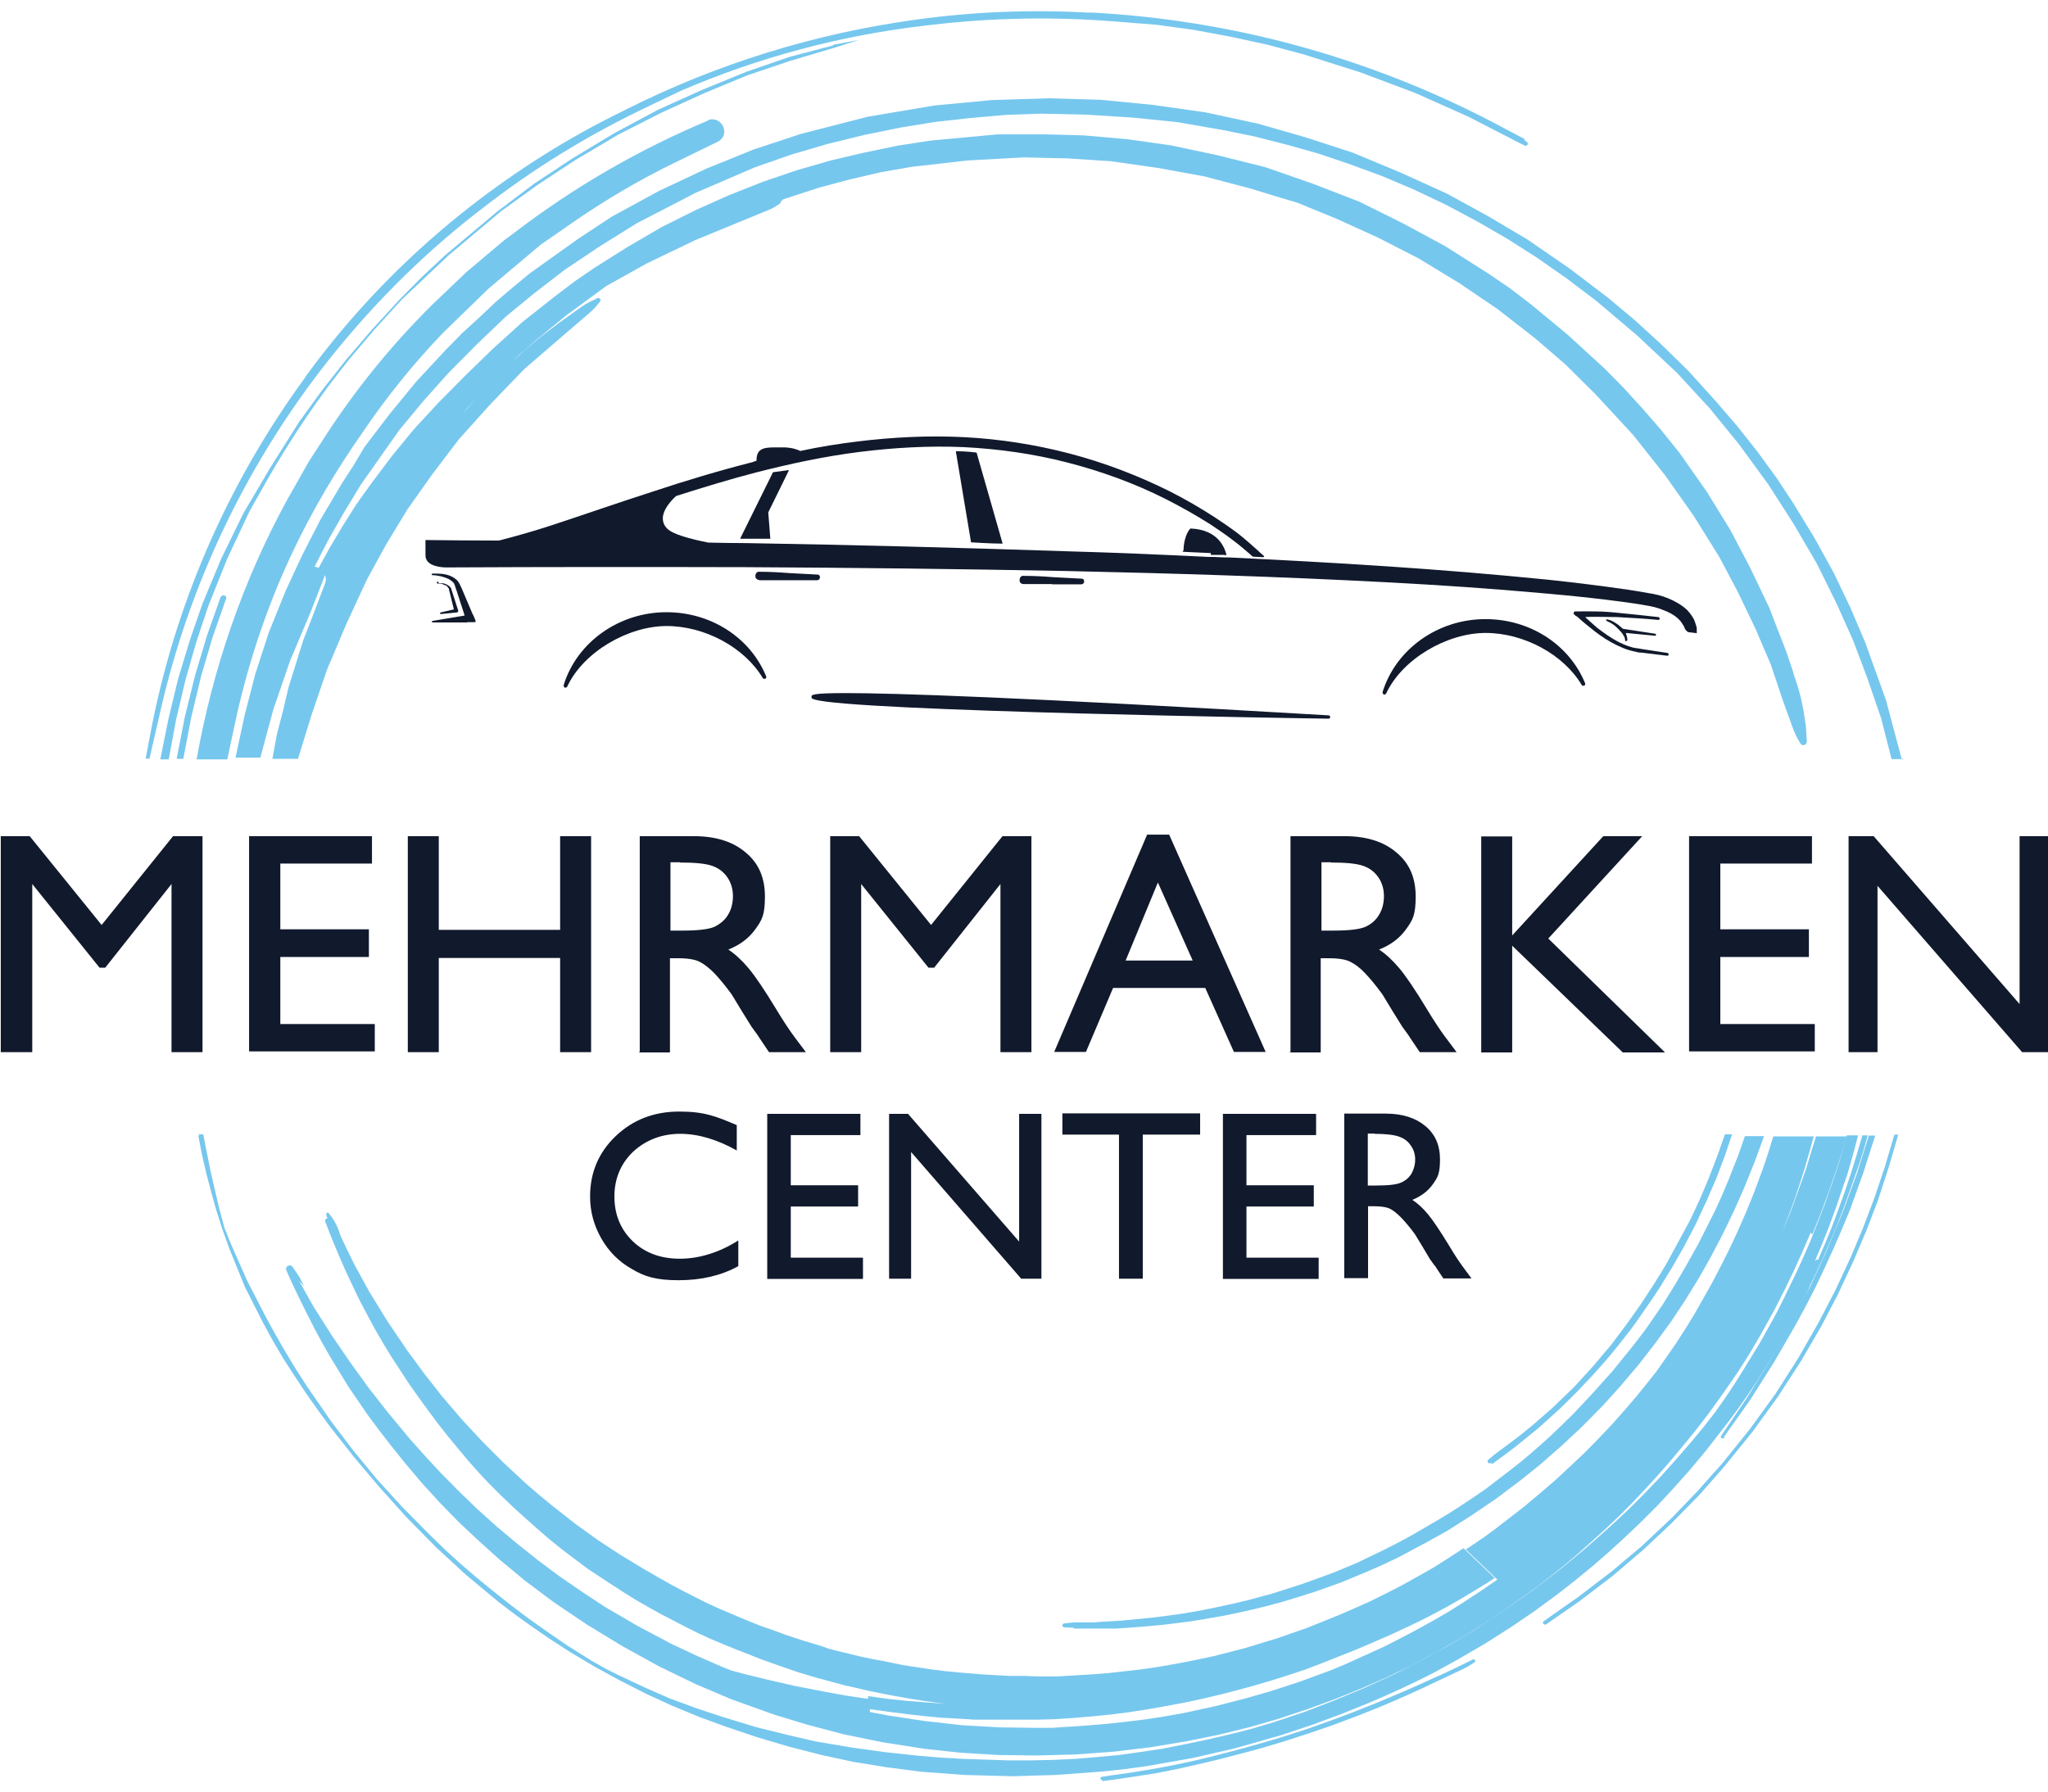 <?xml version="1.0" encoding="UTF-8"?>
<svg id="Ebene_1" xmlns="http://www.w3.org/2000/svg" version="1.1" viewBox="0 0 800 700.2">
  <!-- Generator: Adobe Illustrator 29.4.0, SVG Export Plug-In . SVG Version: 2.1.0 Build 152)  -->
  <defs>
    <style>
      .st0 {
        fill: #76c7ee;
      }

      .st1 {
        fill: #11192c;
      }

      .st2 {
        fill: #d0d1cf;
      }
    </style>
  </defs>
  <path class="st1" d="M615.7,240.8c-.2-.2-.5-.5-.8-.7h0c0-.1-.2-.2-.2-.5,0-.4.2-.7.7-.7h1.5c2.2-.1,4.5,0,6.6,0s5.4.2,8.1.5c5.4.5,10.7,1.1,16.2,1.7.2,0,.5.2.5.6s-.2.5-.6.5h0c-5.3-.5-10.7-.8-16-1.1-2.7,0-5.3-.1-8-.1s-2.9,0-4.5.1c1.5,1.4,3.1,2.8,4.7,4.2,2.6,2,5.3,3.9,8.1,5.4,1.4.7,2.9,1.4,4.5,1.9.7.2,1.5.5,2.4.6.7.1,1.7.2,2.5.4l9.9,1.5h0c.2,0,.5.2.5.6s-.2.5-.6.5l-9.9-1.2c-.8,0-1.7-.1-2.5-.4-.8-.1-1.7-.4-2.5-.6-1.7-.5-3.2-1.2-4.7-1.9-3.1-1.5-5.9-3.3-8.6-5.4-2.2-1.8-4.5-3.5-6.6-5.5l-.4-.4h-.2Z"/>
  <path class="st1" d="M635.6,250.1c0,.1-.1.4-.4.4s-.4-.1-.4-.4h0c0-.6-.2-1.2-.6-1.8-.1-.2-.4-.6-.5-.8-.2-.2-.4-.5-.6-.7h0c-.4-.4-.7-.8-1.1-1.2-.5-.4-.8-.8-1.3-1.2-.9-.7-2-1.3-3.1-1.8h0c-.1,0-.2-.2-.2-.4s.2-.2.4-.2c1.2.2,2.4.8,3.4,1.5.6.4,1.1.7,1.5,1.1.5.4.8.7,1.3,1.1l12.5,1.9c.2,0,.4.2.4.4,0,.2-.2.4-.4.4l-11.4-1.1c0,.2.2.5.2.7.2.7.4,1.4.4,2.1h-.2Z"/>
  <path class="st1" d="M166.2,210.8v6.2c0,4.6,7.2,4.7,8.1,4.7h0c39-.2,78.1-.2,117-.1,41.7.2,83.5.7,125.2,1.5,41.7.9,83.4,2.2,125.1,4.4,20.9,1.1,41.6,2.5,62.4,4.4,10.4.9,20.8,2,31,3.4,2.6.4,5.2.7,7.7,1.2,2.5.4,4.8.9,7.1,1.9,2.2.8,4.4,2,5.9,3.5.8.7,1.4,1.7,1.9,2.5.2.4.4.7.5,1.1h0c.5,1.1,1.4,1.5,1.4,1.5l3.3.4v-1.5c0-.5,0-.8-.2-1.3-.2-.8-.5-1.5-.8-2.4-.7-1.4-1.7-2.7-2.7-3.8-2.2-2.1-4.8-3.5-7.4-4.6s-5.3-1.7-8-2.1c-2.6-.5-5.2-.9-7.8-1.3-10.4-1.5-20.8-2.8-31.2-3.9-20.9-2.1-41.6-3.8-62.5-5.2-20.8-1.4-41.4-2.5-62.1-3.5h-1.5l-4.6-.2h-1.8c-18.4-.9-36.8-1.7-55.2-2.2-41.7-1.4-83.5-2.5-125.4-3.2-5,0-9.9-.1-14.9-.2-7.5-1.5-13.9-3.3-16-5.4-1.5-1.4-2-3.2-1.7-5.1.5-2.7,2.7-5.5,5.1-7.7,10.4-3.3,20.8-6.5,31.2-9.2,13.3-3.4,26.8-6.3,40.3-8s27.2-2.5,40.9-1.9c13.7.7,27.2,2.6,40.4,6,13.2,3.4,26.2,8.1,38.3,14.2,6.1,3.1,12,6.4,17.8,10.1,2.8,1.9,5.7,3.8,8.4,5.9,2.7,2,5.5,4.4,8,6.6l3.8.2h0c1.1,0,.4-.7,0-.9h0c-2.8-2.6-7.4-6.7-9.8-8.5-2.8-2.1-5.7-4.1-8.6-6-5.8-3.8-11.9-7.3-18-10.4-12.5-6.2-25.6-11.2-39-14.7s-27.4-5.7-41.3-6.4c-13.9-.7-27.8,0-41.6,1.7-7.4.9-14.9,2.1-22.3,3.7-1.2-.6-3.2-1.3-6.2-1.4h-3.9c-4.8,0-7,.8-7,5.3s0,0,0,0c-.5,0-.9.2-1.3.4-13.4,3.4-26.7,7.4-39.9,11.8-13.1,4.2-26.2,8.8-39.3,13.1-6.5,2.1-13.1,4-19.7,5.7-.2,0-.4,0-.6.1-9.6,0-19-.1-28.5-.2h0Z"/>
  <path class="st1" d="M379.5,212s-.2,0-.2-.2l-5.9-35.3v-.2h.2c3.9,0,7.7.5,7.7.5,0,0,.1,0,.2.1l10.1,35.3v.2h-.2c-4.4,0-11.8-.5-11.9-.5h0Z"/>
  <path class="st1" d="M301,210.5h-11.8v-.2l12.7-25.7s0-.1.1-.1l5.9-.8h.2v.2l-8,16.3.8,10.1v.2Z"/>
  <path class="st1" d="M580.3,241.9c17.3,0,32.7,9.9,38.9,25.1.1.4,0,.7-.4.9-.4.1-.7,0-.9-.2-7.1-12-22.6-20.4-37.6-20.4s-32.5,10.1-38.8,23.6c-.1.2-.4.5-.7.5h0c-.4,0-.7-.4-.7-.7s0-.2,0-.4c5.2-16.7,21.6-28.4,40.1-28.4h.1Z"/>
  <path class="st1" d="M260.4,239.2c17.3,0,32.7,9.9,38.9,25.1.1.4,0,.7-.4.9-.4.1-.7,0-.9-.2-7.1-12-22.6-20.4-37.6-20.4s-32.5,10.1-38.8,23.6c-.1.2-.4.5-.7.5h0c-.4,0-.7-.4-.7-.7s0-.2,0-.4c5.2-16.7,21.6-28.4,40.1-28.4h.1Z"/>
  <path class="st1" d="M330.3,270.8c18.6,0,66.5,1.5,188.7,8.7.4,0,.6.4.6.7s-.2.6-.6.6h0c-7.5-.1-186.3-2.9-200.8-7.5-1.1-.2-1.3-.7-1.2-1.1,0-.7.1-1.4,13.4-1.4h-.1Z"/>
  <path class="st1" d="M411,228.2h-11.2c-.9,0-1.7-.7-1.5-1.7,0-.9.7-1.7,1.7-1.5,3.8,0,7.5.2,11.3.5,3.8.2,7.5.4,11.3.6.6,0,.9.5.9,1.1s-.5,1.1-1.1,1.1h-11.4Z"/>
  <path class="st1" d="M296.6,226.6c-.9,0-1.7-.8-1.5-1.7,0-.9.7-1.7,1.7-1.5,3.8,0,7.5.2,11.3.5,3.8.2,7.5.4,11.3.6.6,0,.9.5.9,1.1s-.5,1.1-1.1,1.1h-22.6Z"/>
  <path class="st2" d="M478.7,217.9h-.4.4Z"/>
  <path class="st2" d="M473.8,217.7h-.4.4Z"/>
  <path class="st1" d="M462,215.4v.2h.2l10.8.5v.7h5.3c0,.1.4.1.4.1h.4c-.6-2.7-3.1-9.9-13.9-10.4h-.2s-2.5,2.2-2.7,8.6l-.2.2Z"/>
  <path class="st2" d="M473.4,217.6h.4-.7.4ZM478.7,217.9h.4-.7.4Z"/>
  <path class="st1" d="M182.7,243.2h-13.6c-.1,0-.2,0-.4-.2,0-.1,0-.4.2-.4h0l12.6-2.1-3.1-9.6-.6-1.7c0-.4-.1-.5-.2-.6,0-.2-.2-.4-.2-.6-.5-.7-1.3-1.3-2.2-1.8-1.9-.9-4.1-1.4-6.4-1.5h0c-.1,0-.2-.1-.2-.2s.1-.4.4-.4c1.2,0,2.4,0,3.5.1s2.4.4,3.4.8c1.1.5,2.1,1.1,2.9,2,.4.5.7,1.1.9,1.5l.7,1.5,4.2,9.9.4.7.8,2h0c0,.2-.1.5-.4.5h-3.1.1Z"/>
  <path class="st1" d="M171.5,227.9h1.4c.5,0,.9.2,1.4.4.5.2.9.5,1.3.8.4.4.7.8.8,1.4h0l2.6,8.1h0c0,.4-.2.7-.6.7l-6.1.6c-.1,0-.4,0-.4-.2s0-.4.2-.4l5.2-1.2-1.9-7.7h0c0-.4-.2-.7-.6-1.1-.2-.4-.6-.6-1.1-.7-.4-.2-.8-.4-1.3-.5-.5,0-.8-.1-1.3-.1s-.4-.1-.4-.4.1-.4.4-.4l.2.5Z"/>
  <path class="st1" d="M67.9,326.7h11.2v84.4h-12.1v-65.7l-25.9,32.7h-2.2l-26.3-32.7v65.7H.3v-84.4h11.3l28.1,34.7,27.9-34.7h.2ZM97.4,326.7h47.9v10.7h-35.8v25.7h34.6v10.8h-34.6v26.2h36.9v10.7h-49.1v-84.3h.1ZM218.8,326.7h12.1v84.4h-12.1v-36.8h-47.4v36.8h-12.1v-84.4h12.1v36.6h47.4v-36.6h0ZM249.9,411.1v-84.4h21.1c8.5,0,15.3,2.1,20.3,6.4,5.1,4.2,7.5,9.9,7.5,17.2s-1.2,9.2-3.7,12.7-6,6.2-10.6,8c2.7,1.8,5.3,4.2,7.9,7.3s6.2,8.4,10.8,16c2.9,4.8,5.3,8.4,7.1,10.8l4.5,6h-14.4l-3.7-5.5c-.1-.2-.4-.6-.7-1.1l-2.4-3.3-3.8-6.1-4-6.6c-2.5-3.4-4.8-6.2-6.8-8.3-2-2-3.9-3.5-5.7-4.4-1.7-.9-4.5-1.4-8.4-1.4h-3.2v36.8h-12.1v-.2ZM265.6,336.9h-3.7v26.7h4.6c6.1,0,10.4-.5,12.6-1.5,2.2-1.1,4.1-2.6,5.3-4.7,1.3-2.1,1.9-4.6,1.9-7.3s-.7-5.1-2.1-7.2c-1.4-2.1-3.4-3.7-6-4.6s-6.7-1.3-12.7-1.3h.1ZM391.7,326.7h11.2v84.4h-12.1v-65.7l-25.9,32.7h-2.2l-26.3-32.7v65.7h-12.1v-84.4h11.3l28.1,34.7,27.9-34.7h.2ZM448.2,326.1h8.5l37.7,84.9h-12.4l-11.2-25h-36l-10.6,25h-12.4l36.3-84.9ZM465.9,375.3l-13.6-30.5-12.6,30.5h26.3-.1ZM504.1,411.1v-84.4h21.1c8.5,0,15.3,2.1,20.3,6.4,5.1,4.2,7.5,9.9,7.5,17.2s-1.2,9.2-3.7,12.7-6,6.2-10.6,8c2.7,1.8,5.3,4.2,7.9,7.3s6.2,8.4,10.8,16c2.9,4.8,5.3,8.4,7.1,10.8l4.5,6h-14.4l-3.7-5.5c-.1-.2-.4-.6-.7-1.1l-2.4-3.3-3.8-6.1-4-6.6c-2.5-3.4-4.8-6.2-6.8-8.3s-3.9-3.5-5.7-4.4c-1.7-.9-4.5-1.4-8.4-1.4h-3.2v36.8h-12.1v-.2ZM519.9,336.9h-3.7v26.7h4.6c6.1,0,10.4-.5,12.6-1.5s4.1-2.6,5.3-4.7c1.3-2.1,1.9-4.6,1.9-7.3s-.7-5.1-2.1-7.2c-1.4-2.1-3.4-3.7-6-4.6-2.6-.9-6.7-1.3-12.7-1.3h.1ZM626.4,326.7h15.1l-36.7,40,45.6,44.5h-16.5l-43.2-41.7v41.7h-12.1v-84.4h12.1v38.7l35.5-38.7h.1ZM659.9,326.7h47.9v10.7h-35.8v25.7h34.6v10.8h-34.6v26.2h36.9v10.7h-49.1v-84.3h.1ZM788.9,326.7h11.4v84.4h-10.4l-56.5-65v65h-11.3v-84.4h9.8l57,65.6v-65.6ZM288.4,484.6v10.1c-6.7,3.7-14.5,5.5-23.3,5.5s-13.3-1.4-18.3-4.4c-5-2.8-9-6.8-11.9-11.9s-4.4-10.5-4.4-16.4c0-9.3,3.3-17.2,10-23.6s15-9.6,24.8-9.6,14.3,1.8,22.5,5.3v9.9c-7.5-4.2-14.9-6.5-22.1-6.5s-13.4,2.4-18.4,7c-4.8,4.6-7.3,10.5-7.3,17.5s2.4,12.9,7.2,17.5c4.8,4.6,11,6.8,18.4,6.8s15.4-2.4,22.9-7.2h-.1ZM299.7,435.2h36.4v8.3h-27.2v19.6h26.3v8.3h-26.3v20h28.2v8.3h-37.4v-64.3h0ZM398.1,435.2h8.7v64.4h-7.9l-43-49.5v49.5h-8.6v-64.4h7.4l43.4,49.9v-49.9h0ZM415,435h53.8v8.3h-22.4v56.3h-9.3v-56.3h-22.1v-8.3ZM477.7,435.2h36.4v8.3h-27.2v19.6h26.3v8.3h-26.3v20h28.2v8.3h-37.4v-64.3h0ZM525.1,499.5v-64.4h16.2c6.5,0,11.7,1.7,15.4,4.8,3.9,3.2,5.8,7.5,5.8,13.1s-.9,7-2.8,9.7c-1.9,2.7-4.6,4.7-8,6.1,2,1.3,4.1,3.2,6,5.5,2,2.4,4.7,6.4,8.3,12.3,2.2,3.7,4,6.4,5.4,8.3l3.4,4.6h-11l-2.8-4.2c0-.1-.2-.5-.6-.8l-1.8-2.5-2.8-4.7-3.1-5.1c-1.9-2.6-3.7-4.7-5.3-6.4-1.5-1.5-2.9-2.7-4.2-3.4s-3.4-1.1-6.4-1.1h-2.4v28.1h-9.3ZM537,442.9h-2.7v20.3h3.5c4.7,0,7.9-.4,9.6-1.2,1.8-.8,3.1-2,4-3.5.9-1.7,1.4-3.4,1.4-5.5s-.6-3.9-1.7-5.4c-1.1-1.7-2.6-2.8-4.6-3.5-1.9-.7-5.2-1.1-9.7-1.1h.1Z"/>
  <path class="st0" d="M595.3,54.6l1.2.9c.7.6,0,1.8-.8,1.4l-1.5-.7-20.6-10.6-20.6-9.2-21.5-8.1-22.1-7-14.2-3.8-14.2-3.1-14.5-2.7-14.5-2-16.3-1.3c-23.6-1.9-47.4-1.5-70.9,1.2l-3.4.4c-32.9,3.8-65.1,12.4-95.5,25.5h0l-12.1,5.8c-23.5,11.1-45.6,24.6-66,40.6l-.8.6c-23,17.8-43.5,38.6-61.3,61.6h0c-30.3,39.3-51.8,84.8-62.9,133.1l-4.4,19.2h-1.5l1.7-9c9.4-50.5,30.1-98.1,60.3-139.5l.7-1.1c17.2-23.6,37.6-44.9,60.4-63.2h0c18.4-14.7,38.2-27.6,59.3-38.2l5.4-2.7c35.4-17.8,73.6-29.6,112.9-35h0c22.2-3.1,44.6-4,66.9-2.8h1.9c54.8,2.9,108.4,17.6,157,43l12.1,6.4v.4Z"/>
  <path class="st0" d="M276.8,46.8h0c5.4-1.5,8.6,5.9,3.7,8.5h0l-17,8.3h0c-13.2,6.4-25.8,13.8-38,22.1l-14.3,9.9-20.4,17.2-17.7,17.2h0c-11.6,12.1-22.1,25.1-31.5,39l-3.9,5.7c-10,14.9-18.9,30.7-26.2,47.1h0c-8.7,19.6-15.3,40.1-19.8,61.2l-2.9,13.7h-12c6.3-35.4,18-69.6,35.3-101.3l.8-1.4,7.7-13.6,5.7-8.8c12.3-19.2,26.7-36.9,42.9-52.9h0l13-12.4,14.7-12.4,3.8-2.8c23.3-17.9,48.9-32.7,76.1-44.1h.1Z"/>
  <path class="st0" d="M325.5,17.5l10-1.9-9.7,3.1-16.9,5-16.9,5.7-16.9,7-16.9,7.7-16.7,8.5-16.7,9.9-14.6,9.6-14.3,10.3-20.6,17.3-18.3,17.3-10.4,11.4-9.7,11.4h0c-12.3,15.2-23.1,31.2-32.8,48.2l-6.6,11.7-8.7,18.5-7.4,18.5-4.8,14.4-4.1,14.4-3.7,15.6-2.9,15.6h-3.3l3.2-15.8,3.8-15.8,4.7-15.4,4.7-13.6,7.4-17.8,8.7-17.8,10.5-17.8,11.2-17.8,8.7-12,9.4-12,10.3-12,11-12,8.5-8.6,9.2-8.6,20.4-17.1,14.3-10.8,15.3-10.1,16.3-9.8,17-9.1,17.1-7.7,17.1-7,17.1-5.9,17.1-4.5h-.1Z"/>
  <path class="st0" d="M743.6,296.6h-4.7l-4.1-16-5.5-16-5.4-14.3-6.4-14.3-7.7-15.6-9.1-15.6-10-15.6-11.4-15.6-11.4-14-12.9-14-15.7-14.7-15.7-13.3-11.6-8.8-11.6-8.1-11.6-7.4-11.6-6.7-12.4-6.6-12.4-5.9-12.5-5.3-12.5-4.6-12.4-4.2-12.5-3.5-12.5-3.2-12.4-2.5-17.8-3.1-17.8-1.8-17.8-1.1-17.8-.4-13.6.5-13.6,1.2-13.6,1.5-13.6,2.2-14.3,2.9-14.3,3.5-14.3,4.2-14.3,5-23,9.9-23,11.9-14.6,9.1-13.6,9.1-11.8,9.1-11.1,9.1-11.6,11.1-11,11.1-9.9,11.1-9.2,11.1-15,21.3-6.5,10.7-6.1,10.7-2.6,5-2.9,5.7,4.8,1.4-6.3,16.2-8.1,19.2-6.5,18.9-5.1,18.9h-9.7l3.5-16.3,4.2-16.3,5.3-16.3,6.6-16.3,6.5-14,7.2-14,8.3-14,4.6-7.1,4.2-7.1,9.7-12.7,10.4-12.7,11.8-12.7,6.3-6.4,7-6.4,6-5.7,6.7-5.7,6.4-5.3,6.4-4.6,12.9-9.2,12.9-8.5,18.5-10.1,18.5-8.7,18.5-7.5,18.5-6.1,26.1-6.7,26.1-4.4,22.3-2.1,22.3-.7,20.4.6,20.4,2,20.4,2.9,20.4,4.4,18.5,5.3,18.5,6,18.5,7.7,18.5,8.4,15.7,8.6,15.7,9.3,16.4,11.3,7.5,5.7,7.5,5.7,10.5,8.8,10.5,9.6,10.5,10.3,10.5,11.6,8.6,10,7.9,10,7.3,10,6.6,10,8.3,13.6,7.5,13.6,6.5,13.6,5.8,13.6,8.1,22.5,6,22.5.4.9Z"/>
  <path class="st0" d="M700.5,263.1c2.2,5.8,3.7,11.8,4.5,17.9l.4,2.5.4,6.2c0,1.4-1.8,2-2.5.8h0c-1.4-2.2-2.5-4.6-3.4-7.2l-3.5-9.7-4.7-14-6-14-6.7-14-7.4-14-9.9-15.9-11.2-15.9-12.6-15.9-14.7-15.9-11.7-11.6-11.7-10.1-14.9-11.6-14.9-10.1-15.8-9.6-15.8-8.1-15.8-7.2-15.8-6.5-9.1-2.7-9.1-2.8-18.2-4.8-18.2-3.3-18.2-2.6-16.7-1.1-17.5-.4-21.9,1.2-21.9,2.5-12,2.1-12,2.8-12,3.2-12,3.9-1.8.6c-.5.1-.9.6-1.2,1.1h0c-.1.4-.4.7-.7.9l-2.1,1.3c-.5.2-.9.6-1.4.7l-10.7,4.4-18.7,7.7-18.7,9-15.8,8.8-15.8,11.6-10.5,8.6-7.7,6.7-6.1,6-6,6-5.8,6.1-2.6,2.9-1.3,1.5h0c.1,0,.2-.2.4-.4l1.2-1.3,2.7-3.1,3.1-3.3,3.2-3.3,3.1-3.2,3.2-3.2,6.8-6.3,6.4-5.4,7.1-5.4,7.7-5.5c2-1.5,4.2-2.8,6.6-3.8l.7-.4c.8-.4,1.7.6,1.1,1.3h0c-1.3,1.8-2.8,3.3-4.5,4.8l-9,7.7-16.2,14-13.2,13.7-12.3,13.7-10.4,13.7-9.7,13.7-8.3,13.7-7.5,13.7-8.1,17.5-7.4,17.5-6,17.5-5.4,17.5h-10l1.7-9.3,2.4-9.3,2.2-9.3,2.9-9.3,2.8-9,3.5-9,5.1-13.4c.9-2.4-.5-5-2.8-5.5h0l4.6-8.4,5-8.4,5.3-8.4,6-8.4,7.9-10.5,8.6-10.5,9.7-10.5,10.4-10.5,10.8-10.5,11.6-10.5,13.3-10.5,7-5.3,7.7-5.3,13.2-8.3,13.2-7.7,13.2-6.6,13.2-5.9,13.2-5.2,13.2-4.5,13.2-3.8,13.2-3.1,13-2.7,13-2,13-1.2,13-1.2h16.9c0-.1,16.9.4,16.9.4l16.9,1.5,8.5,1.2,8.5,1.2,18.4,3.9,18.4,4.6,18.4,6.4,18.4,7.1,16.7,8.3,16.7,9,16.7,10.6,8.4,5.7,8.4,6.4,14.5,12,14.5,13.3,7.3,7.4,7.3,8,7.3,8.4,7.3,9.1,10.6,15.1,9.3,15.1,7.9,15.1,7.2,15.1,6.7,17.3,2.9,8.6h.4Z"/>
  <path class="st0" d="M86.3,233.2h0c.6-1.2,2.5-.5,2,.8h0l-5.3,15.1-4.5,15.3-3.8,15.9-3.1,16.2h-2.6l3.2-16.4,4-16.2,4.6-15.4,5.4-15.3Z"/>
  <path class="st0" d="M603.8,634.6h0c-.8.5-1.5-.6-.8-1.2h.1c0-.1,13.2-9.3,13.2-9.3l13.1-10,11.9-10,11.8-11.1,10-10.4,9.8-11,10.7-13.3,10-13.8,8.8-13.8,8-14,6.5-12.5,6-12.9,4.8-11.4,4.4-11.6,4.2-12.5,3.7-12.5h1.5l-3.7,12.7-4.2,12.9-4.5,11.8-5,11.8-6,12.9-6.5,12.5-7.9,13.6-9.2,14.2-10,13.8-11.2,13.8-9.3,10.6-11.2,11.4-11.1,10.4-11.6,9.9-13.1,10-13.4,9.3v-.2Z"/>
  <path class="st0" d="M673.6,561.6v.2c-.7.6-1.8-.1-1.3-.8h0l10-14.7,9.1-14.7,4.2-7.3,4-7.3,3.9-7.3,3.7-7.3,3.4-7.3,3.3-7.3,6.1-14.7,5.4-14.7,4.6-14.7h2.5l-4.7,14.7-5.3,14.7-3.1,7.4-3.2,7.4-3.4,7.4-3.5,7.4-3.8,7.4-4,7.4-8.5,14.7-9.3,14.7-10.4,14.7h.2Z"/>
  <path class="st0" d="M707.4,481.4l-3.2,7.4-3.3,7.3-3.5,7.3-3.9,7.7-3.4,6.2-2.7,4.8-4.1,7-4.2,6.6-3.7,5.4-4,5.7-4.5,6.2-4.8,6.2-4.5,5.5-5.5,6.6-5.2,5.9-4.8,5.2-4.8,5.1-5.1,5.1-5.5,5.2-4.2,3.8-5.7,5.1-5.5,4.7-8.3,6.6-7.3,5.4-11.4,8-11.4,7.3-12,7-9.1,4.8-10,4.8-9.3,4.1-11.1,4.5-10.4,3.8-11.4,3.8-11,3.2-12.6,3.1-12.3,2.5-14.4,2.4-14.2,1.7-15.1,1.1-15.1.4-14.9-.2-15-.9-13.8-1.5-16.6-2.6-15.1-3.1-14-3.7-13.2-4-16.7-6-13.9-5.9-14.4-7-14.5-8-13.6-8.3-12.9-8.7-11.1-8.3-10-8.3-8-7.2-7.7-7.2-7.9-8.1-7-7.7-6.5-7.7-5.3-6.6-4.8-6.2-4.6-6.2-7.3-10.7-3.3-5.4-3.3-5.4-3.4-5.9-3.2-5.9-3.3-6.5-3.2-6.5-2.8-5.9-1.8-4.1h0c-.5-1.5,1.7-2.5,2.5-1.2l2.7,4,.9,1.8.9,1.8-2-2.2,2.8,5,2.8,5,7.1,11.2,7.1,10.4,7.5,10.4,7.3,9.3,8.6,10.4,5.8,6.5,6,6.5,7,7.1,7.3,7.1,8,7.2,8,6.7,8.3,6.6,7.9,5.9,8.7,6,4.7,3.1,4.7,3.1,12.5,7.3,13.6,7.2,9.6,4.5,10.3,4.5,3.3,1.3,5.2,1.4,9,2.2,10.5,2.4,10.8,2.1,9.3,1.7,9.3,1.4v5l7.4,1.4,13.8,2.1,15.1,1.7,14.4.8,13.8.2h7.1c0-.1,7.1-.5,7.1-.5l7.1-.5,7.1-.6,7.3-.8,7.3-.9,7.8-1.2,7.3-1.3,6-1.3,6-1.3,12.1-3.1,10.7-3.1,10.4-3.4,6-2.2,6-2.2,6-2.5,5.5-2.5,9.3-4.2,5.1-2.6,5-2.6,4.8-2.6,4.7-2.6,5.7-3.3,5.9-3.7,6.7-4.4,6.6-4.5-12.3-11.8,3.7-2.5,3.7-2.5,4.2-3.1,4-3.1,7-5.4,6.2-5.2,6.4-5.5,6.1-5.7,5.1-4.8,5.1-5.2,5.7-6,4.8-5.4,4.7-5.5,3.9-4.8,3.8-4.8,4-5.7,3.8-5.5,3.8-5.9,3.3-5.4,2.9-5.1,4.1-7.3,3.7-7.1,3.3-6.6,3.1-6.7,3.2-7.3,3.1-7.7,3.2-8.6,2.1-6.2,2.1-6.8h15.8l-1.5,5.4-2.1,7.3-2.1,6.6-1.7,5-1.8,5-3.2,8.3,3.4-8.3,3.5-9.6,2.5-7,2.1-7,1.8-5.7h12l-1.8,6.1-2.4,7.4-2.8,8.1-3.1,8.3-3.3,8.3-.6-.4Z"/>
  <path class="st0" d="M77.4,443.2h2l2.8,14.2,3.2,13.8,2.2,8.3,2.5,6.3,6.4,14.5,7,13.6,3.7,6.8,3.9,6.8,4.2,7,4.5,7,9.6,13.9,8.5,11.2,9.2,11.2,10.3,11.3,11.2,11.3,5.5,5.3,5.8,5.3,6.3,5.4,6.6,5.4,6.7,5.3,7,5.3,7.8,5.5,7.4,5.1,9.9,6.2,5,2.8,5,2.5,10,4.7,10,4.4,10.6,3.9,10.6,3.5,12.5,3.8,12.5,3.1,10.8,2.5,14.2,2.4,13,1.8,13,1.4,8.5.7,8.5.5,17.9.6h9l9-.2,8.5-.4,8.5-.7,8.5-.8,8.5-1.2,8.6-1.3,8.6-1.7,8.6-1.8,8.6-2,8.7-2.2,8.7-2.6,11.7-3.9,11.7-4.5,12.3-5.1,11.3-5.2,11.3-5.8,9.7-5.3,10-6,10-6.6,9.6-6.6,8-5.9,7.1-5.5,7.8-6.4,5.4-4.7,6.7-6,6.4-6,6-6,6.4-6.7,6-6.7,5.8-6.7,4.5-5.4,4.6-5.9,3.7-5.2,4-6,2.9-4.6,2.8-4.6,3.7-6,2.5-4.4,2.6-4.6,2.2-4.1,2.9-5.8,2.8-5.8,2-4.1,2.8-6.2,2.4-5.5,2.9-7.3,2.8-7.3,2.5-7.1,1.8-5.2,1.3-4.1,1.5-5.1,1.5-5.4h4.4l-1.5,5.8-1.5,5.4-1.2,4.1-1.8,5.2-2.4,7.1-2.8,7.7-2.9,7.3-2.7,6.4.6-.4c.2-.1.5,0,.6,0h0l2.8-6.5,2.6-6.4,2.9-7.8,2.4-6.7,1.8-5.4,1.3-4.1,1.8-5.9,1.7-5.8h2.1l-1.7,6-1.7,5.4-1.7,4.8-1.9,5.4-2.5,7-3.1,8-2.5,5.9-2.6,5.9-3.4,7.3-1.3,2.6-.5,1.2-1.3,3.1-1.5,3.1-2.8,5.4-2.2,4.1-2.7,4.8-3.2,5.4-3.2,5.2-3.3,5.2-3.5,5.2-4.2,6-4.1,5.5-4.2,5.4-4.2,5.4-6,7.2-6.4,7.2-6.7,7.2-5.9,5.9-6.5,6.2-6.8,6.2-6,5.2-7.2,5.9-6.7,5.2-8.7,6.4-9.4,6.4-10.1,6.4-11,6.4-9.3,5.1-5.8,2.9-6.1,2.9-6.4,2.9-6.7,2.9-11.2,4.5-10.8,4-12,4-18.2,5.2-16.6,3.8-18.2,3.2-8.8,1.2-8.8.9-17.7,1.3-16.6.5-19.2-.5-17.1-1.3-13-1.7-13-2.1-12.5-2.7-12.5-3.2-12.5-3.7-12.5-4.2-10.6-3.9-10.6-4.4-10-4.6-10-5.1-9.9-5.4-9.9-5.9-7.4-4.8-7-4.8-6.7-4.8-6.3-4.8-13-10.8-11.7-10.8-11.7-11.9-10.7-11.9-9.6-11.4-9-11.4-5-6.8-4.8-6.8-4.5-6.8-4.4-6.8-4.1-7-3.8-7-7-13.8-6.1-15-2.7-7.5-2.4-7.5-2-7.2-1.9-7.2-1.7-7.3-1.4-7.3.4-.2Z"/>
  <path class="st0" d="M430.5,695.5h0c-.8,0-.9-1.2,0-1.3h0l3.4-.5,9-1.3,9-1.5,7.3-1.4,8.3-1.8,7.3-1.8,8.1-2.1,8-2.2,9.9-2.9,9.6-3.1,9.3-3.3,8.8-3.3,8.8-3.5,5.7-2.4,5.7-2.4,5.7-2.5,5.7-2.6,4.7-2.1,5.4-2.6,5.1-2.5h0c.7-.4,1.3.6.7,1.1h-.1c0,.1-2.6,1.7-2.6,1.7l-2.6,1.3-5.1,2.4-5.1,2.4-5.5,2.6-5.5,2.5-5.7,2.5-5.7,2.4-8.6,3.4-8.8,3.3-9.3,3.2-9.9,3.2-9.7,2.9-8.3,2.2-8.1,2.1-7.7,1.8-7.5,1.7-8.5,1.7-8.3,1.3-7.3,1.1-5.5.7h0Z"/>
  <path class="st0" d="M419.4,636l-3.7-.2c-.9,0-.9-1.3-.1-1.5h0l3.8-.4h8c0-.1,10.7-.7,10.7-.7l11.4-1.1,6.4-.8,6.4-.9,6.4-1.1,6.4-1.3,6-1.3,6-1.4,10-2.7,11.8-3.8,6.1-2.2,6-2.2,9.1-3.8,10.8-5.2,5.1-2.6,4.8-2.6,5.4-3.1,5.3-3.1,4.5-2.7,4.2-2.7,5.1-3.4,5-3.4,8.6-6.6,4.5-3.5,4.2-3.5,4-3.5,3.9-3.5,4.6-4.4,4.5-4.4,7.5-8,7.7-8.6,7-8.6,3.2-4.1,3.1-4.1,6.2-9,4.8-7.7,4.5-7.7,4.8-8.6,4.2-8.3,2.4-4.8,2.2-4.8,3.1-7.3,3.8-9.7,2.5-7.2h7.5l-3.7,10.1-4,9.9-4.1,9.3-4.5,9.3-4.5,8.6-4.7,8.3-5.3,8.6-5.5,8.3-6.2,8.5-6.6,8.5-7.3,8.6-6.6,7.3-8.6,8.7-7.3,6.8-8.3,7.3-7.7,6.2-9.7,7.3-9.7,6.6-9.3,5.9-8.6,4.8-10.7,5.7-5.9,2.8-5.9,2.6-5.3,2.2-5.3,2.2-9.8,3.5-6.6,2.1-6.6,2-5.2,1.4-5.2,1.3-6.2,1.4-6.2,1.3-12.3,2.1-11,1.4-6.4.6-6.4.5-6,.4h-16.4l-.2-.5Z"/>
  <path class="st0" d="M582.4,571.6h0c-.8.6-1.8-.5-1.1-1.2h0l2.5-2.1,5.9-4.4,5-3.8,4.6-3.8,7.1-6.2,8.6-8.3,7.3-8,7-8.3,5.8-7.7,5.9-8.3,5.2-8,2.5-4,2.4-4,9-16.6,3.9-8.3,3.5-8.3,3.2-8.3,3.1-8.8h2.8l-2.8,8.3-3.4,9-3.9,9-4.2,9-4.5,8.6-4.4,7.7-5.2,8.5-2.8,4.2-2.9,4.2-2.7,3.9-2.8,3.9-6.4,8.1-3.7,4.4-3.9,4.4-6.6,7-3.7,3.7-3.8,3.7-8.1,7.3-9,7.3-4.4,3.3-4.5,3.3-.4-.4Z"/>
  <path class="st0" d="M584.1,616.4l-3.4,2.2-3.4,2.1-6.8,4.1-6.2,3.5-6.2,3.3-7.1,3.5-7.1,3.3-7.3,3.2-7.3,3.1-13.1,5.2-6.6,2.5-6.6,2.2-6.4,2-6.4,1.9-6.6,1.8-6.6,1.7-7.1,1.7-7.1,1.5-7.4,1.4-7.4,1.3-7.1,1.1-7.1.9-7.1.7-7.1.6-7.3.5-7.3.2h-24.6c0-.1-13.2-.8-13.2-.8l-6.2-.6-6.2-.7-3.9-.5-3.9-.5-7.9-1.1v-5l7.9,1.1,7.7.8,14.4,1.1-8-1.1-6.8-1.1-7.7-1.4-7-1.4-5.5-1.3-4.1-.9-4.1-1.1-7-1.9-7-2.1-7.3-2.5-7-2.5-9.7-3.8-5.2-2.1-5.2-2.2-4.8-2.2-4.8-2.4-5.2-2.7-5.2-2.7-9-5.1-5.1-3.2-5.1-3.3-4.4-2.9-4.4-2.9-9.7-7.3-5.2-4.2-5.2-4.5-4.6-4.1-4.6-4.2-4.4-4.2-4.4-4.4-4-4.2-4-4.5-4.2-5-4.2-5.1-3.8-4.8-3.8-5.1-3.7-5.1-3.7-5.2-7-10.7-3.3-5.4-3.3-5.7-2.9-5.4-2.9-5.5-2.9-6-2.9-6.2-2.6-6-2.6-6.2-2.6-6.7h0c-.1-.5.2-1.1.7-1.1h.2l-.4-1.2v-.5c-.1-.5.5-.8.8-.5h0l1.1,1.4.4.5c1.4,2.1,2.5,4.5,3.2,7h0l2.7,5.7,2.8,5.7,5.7,10.4,7,11.4,7.7,11.4,6.6,9,7.3,9.3,7.7,9,8,8.6,8.3,8.3,8.6,8,5.1,4.4,5.1,4.2,9.3,7.3,8.6,6.2,9,5.9,8.6,5.2,5.5,3.2,5.5,3.1,4.7,2.5,4.7,2.4,4.8,2.4,4.8,2.2,9.7,4.1,5.9,2.4,5.2,1.8,5.4,2,6.4,2.1,7,2.1,3.1,1.1,3.1.8,7,1.7,3.4.8,3.4.7,3.9.7,3.9.8,3.8.8,3.8.6,7.3,1.1,5.5.7,7.3.7,7.3.6,10.7.6h6.2c0,.1,6.2.2,6.2.2h6.6l6.6-.4,6.6-.4,6.6-.5,13.2-1.5,7.3-1.1,7.3-1.3,6.6-1.3,6.6-1.4,12.1-3.1,12.5-3.8,11.8-4.1,12.9-5.2,6-2.6,5.8-2.6,6.5-3.2,6.2-3.2,6.1-3.4,6-3.4,6-3.8,5.8-3.8,12.3,11.8v-.2Z"/>
</svg>